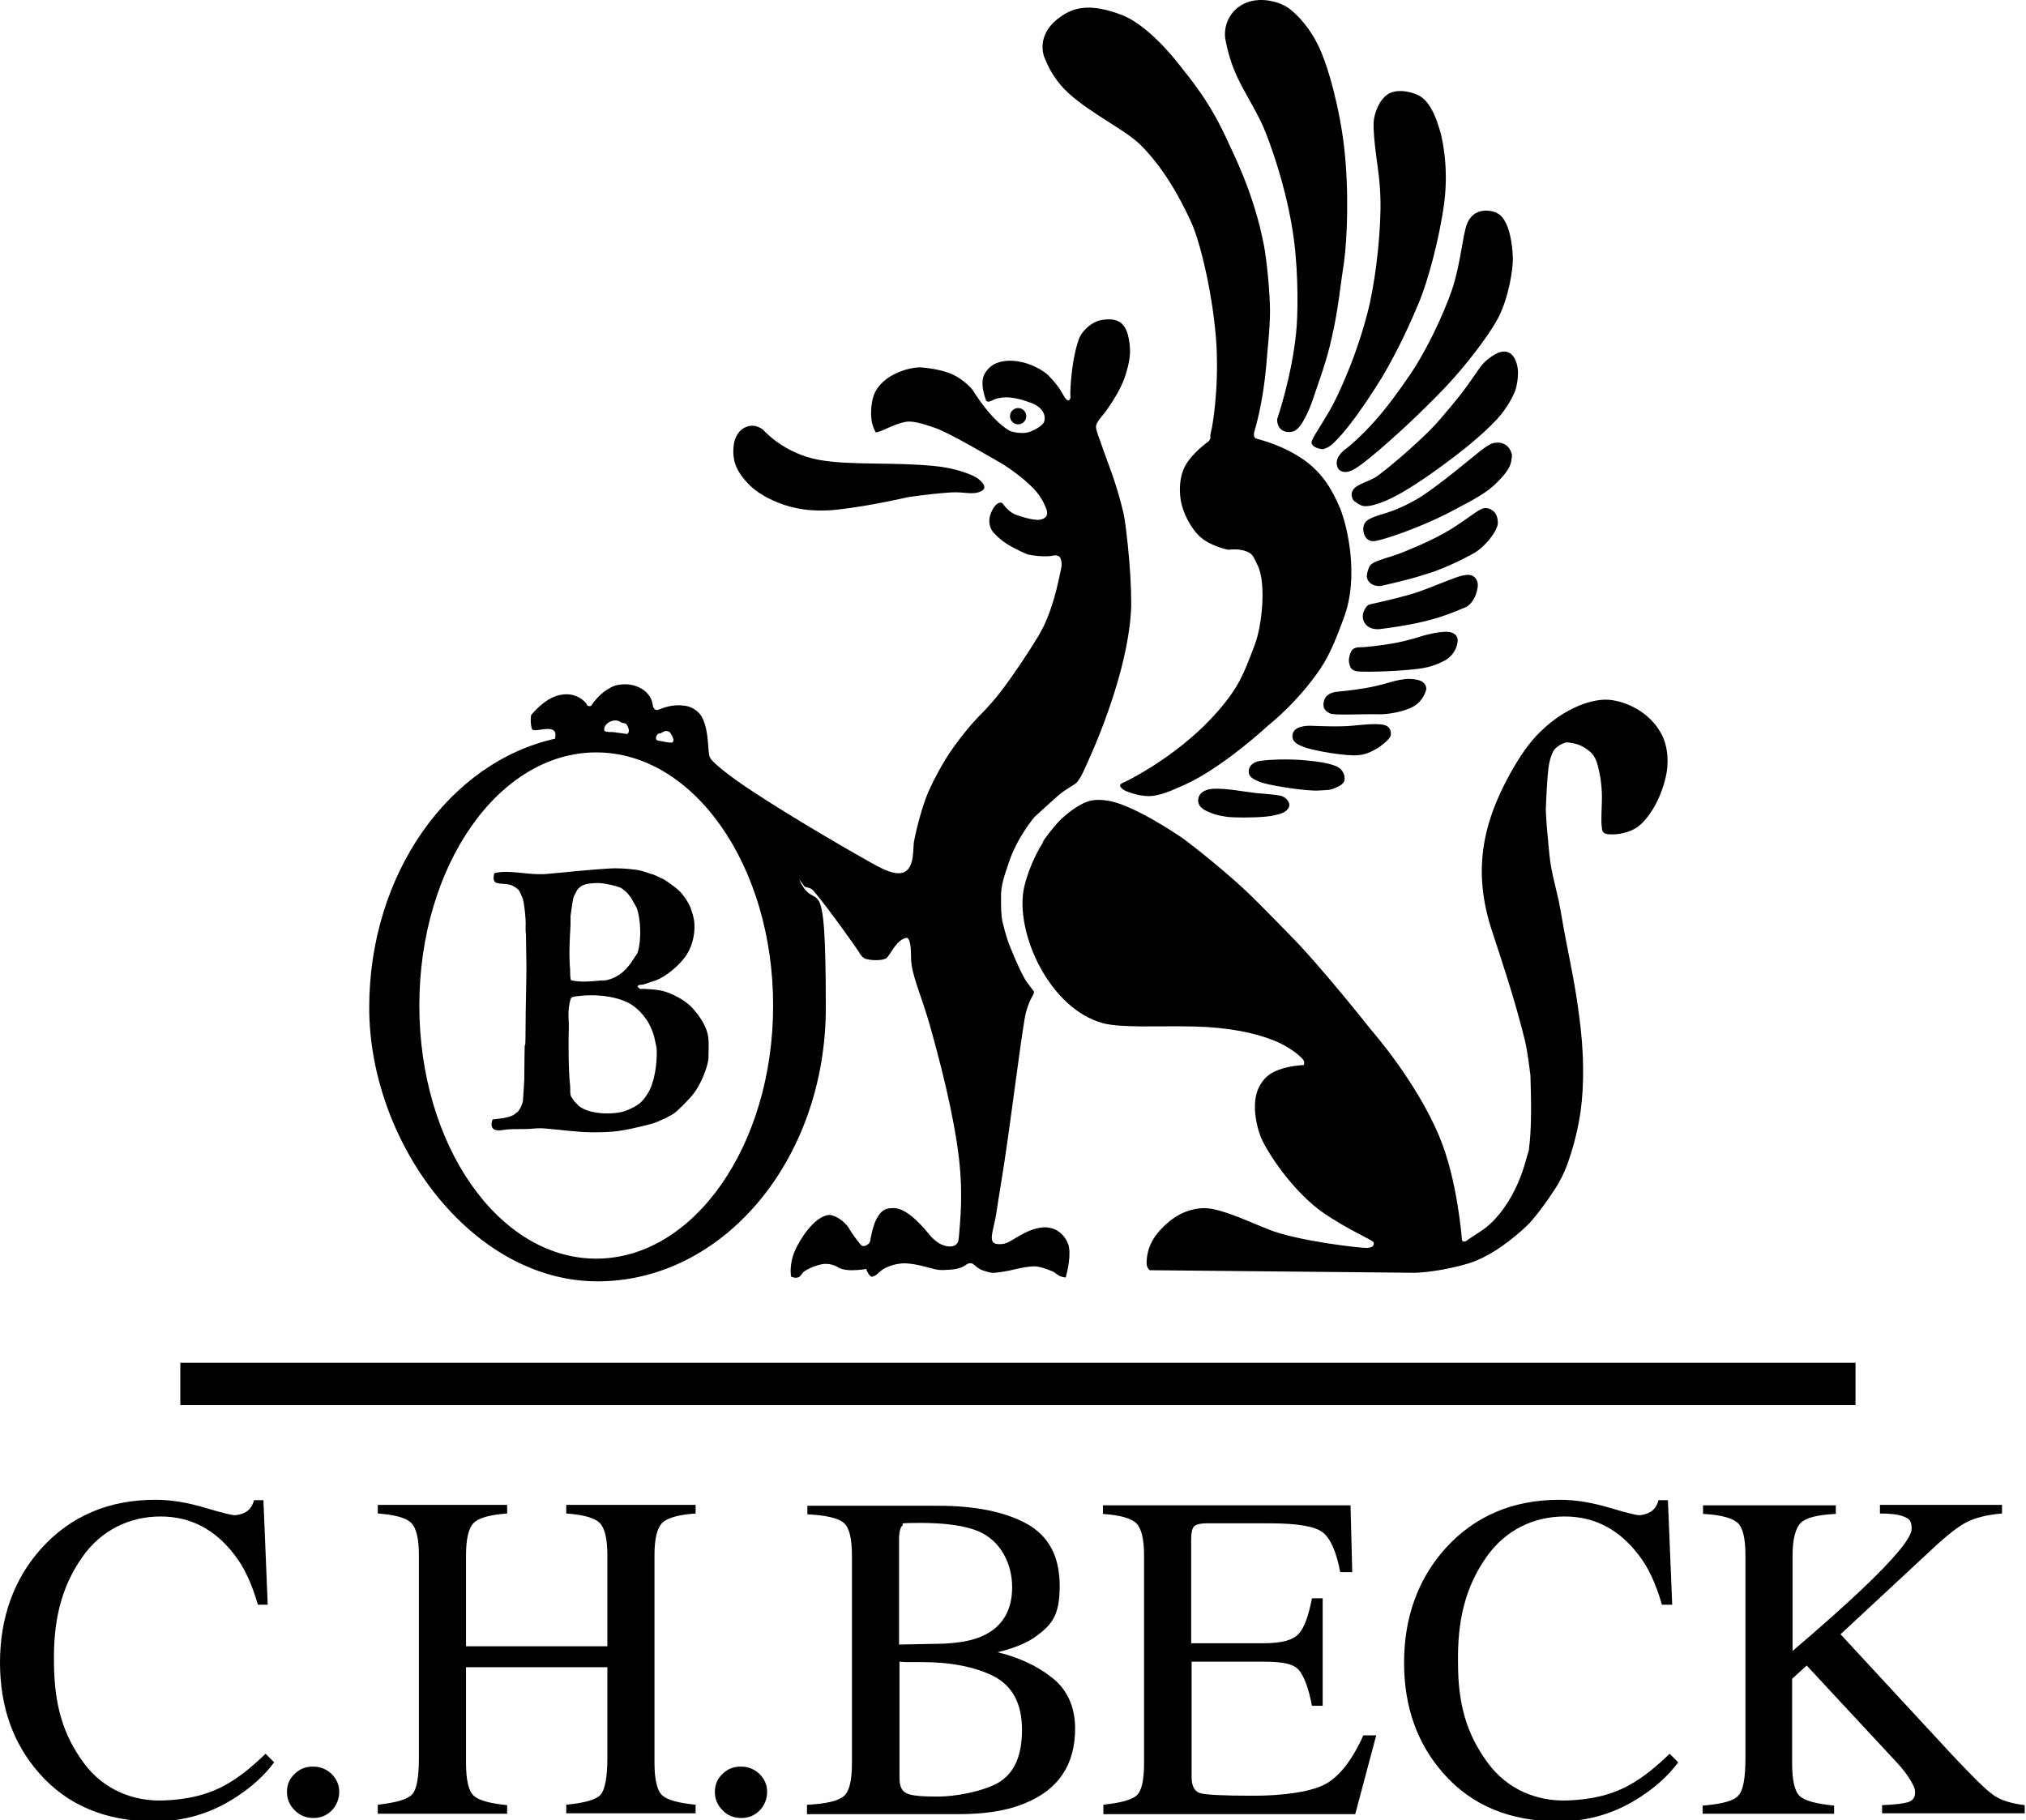 <svg width="473" height="425" xmlns="http://www.w3.org/2000/svg" version="1.1">
 <title>CHBECK_Wortbildmarke</title>
 <!-- Generator: Adobe Illustrator 29.3.0, SVG Export Plug-In . SVG Version: 2.1.0 Build 146)  -->

 <g>
  <title>Layer 1</title>
  <path id="svg_1" d="m243.4,196.875c-0.6,0.9 -3.1,5.1 -4.3,10.3c-1.2,5.3 0.5,12.7 3.7,18.6c3.4,6.3 8.5,11.4 14.6,13.1c4.4,1.2 13.4,0.6 21.6,0.8c7.8,0.2 14.1,1.5 18.5,3.3c3.2,1.3 5.7,3.2 6.7,4.4c0.5,0.6 0.2,1.3 0.2,1.3c0,0 -4,0.1 -7,1.6c-1.4,0.7 -2.3,1.6 -3.1,2.9c-2.8,4.4 -0.4,11.6 0.4,13.1c2.4,4.8 8,12.5 14.1,16.8c6.1,4.2 11.8,6.5 11.9,7c0.1,0.3 0,0.7 -0.2,0.9c-0.2,0.2 -0.6,0.3 -1.2,0.4c-1.3,0.1 -16.4,-1.6 -23.1,-4.3c-3.6,-1.4 -9,-4 -13.2,-4.8c-3,-0.6 -5.5,0.4 -6.3,0.7c-2.1,0.8 -4.2,2.4 -5.9,4.3c-3.2,3.5 -3.1,6.9 -3.1,7.8s0.7,1.5 0.7,1.5c0,0 60.4,0.6 61.8,0.6s6.7,-0.4 12.7,-2.2c5.4,-1.7 10.5,-5.9 13.5,-8.7c1.7,-1.6 4.6,-5.5 6.6,-8.6c1.5,-2.3 2.3,-4.3 2.3,-4.3c0,0 2.5,-5.6 3.7,-13.8c0.9,-6.3 0.8,-14.2 -0.3,-22.2c-0.8,-6.5 -2,-12.1 -3,-17.3c-0.7,-3.5 -1.2,-6.8 -1.8,-9.8c-0.6,-2.7 -1.3,-5.3 -1.7,-7.5c-0.5,-2.6 -0.6,-4.9 -0.8,-6.8c-0.5,-4.8 -0.5,-7.1 -0.5,-7.1c0,0 0.3,-8.5 0.8,-10.7c0.6,-2.7 1.2,-3.4 2.3,-4.1c0.4,-0.3 1,-0.5 1.5,-0.7c0.5,-0.1 0.9,0 1.3,0.1c1.8,0.2 3.5,1.1 4.8,2.4c1.3,1.4 1.5,3.3 1.8,4.5c0.5,2.2 0.6,4.7 0.6,5.8c0,2.4 -0.3,5.4 0,7.2c0,0.5 0.2,1.3 1.4,1.4c1.9,0.2 5,-0.2 7.2,-1.9c2,-1.6 4.6,-5.2 6,-10.3c1.4,-4.8 0.6,-9.1 -1,-11.7c-2.4,-4.1 -6.8,-6.7 -11.2,-7.4s-11.2,1.9 -16.7,7.3c-2.7,2.6 -4.8,5.7 -7.1,9.8c-6.9,12.4 -8.6,23.5 -4.3,36.7c2.2,6.7 5.4,16.2 7.7,25.6c0.7,3 1.1,6.7 1.3,8.2c0,1.4 0.5,10.8 -0.3,16.8c0,0.9 -0.3,1.4 -0.5,2.1c-2.4,9.6 -7.3,15.3 -10.8,17.5c-2.3,1.5 -3.3,2.2 -3.3,2.2c0,0 -0.3,0.3 -0.8,0.2c-0.3,-0.1 -0.3,-0.5 -0.3,-0.5c0,0 -1,-13.9 -5.3,-24.1c-5.4,-12.9 -15.8,-24.7 -15.8,-24.7c0,0 -12,-15.2 -19.1,-22.3c-4.7,-4.8 -8.9,-9.2 -13,-12.8c-6.6,-5.8 -11.9,-9.7 -11.9,-9.7c0,0 -8.3,-5.8 -14.8,-8.1c-4,-1.4 -6.5,-0.8 -6.9,-0.7c-3,0.8 -6,3.6 -6.9,4.4c-2.4,2.5 -4.2,5.5 -4.2,5.5z"/>
  <path id="svg_2" d="m254.6,187.075c-3,0.8 -6.1,3.7 -7,4.5c-2.6,2.5 -4.3,5.2 -4.3,5.2"/>
  <path id="svg_3" d="m279.8,186.275c-0.5,2.1 1.6,3 2.4,3.3c1.6,0.8 3.8,1.1 4.8,1.2c1.1,0.1 5.3,0.2 8.4,-0.1c1.2,-0.1 3,-0.4 4.1,-0.9s1.6,-1.3 1.5,-2c0,-0.2 -0.4,-1.6 -2.1,-2c-1.4,-0.3 -3.6,-0.4 -5.6,-0.6c-2.7,-0.3 -7.3,-1.2 -10.2,-1c-2.3,0.2 -3.1,1.3 -3.3,2.1z"/>
  <path id="svg_4" d="m291.6,179.575c-0.5,2 1.6,2.5 2.3,2.9c1.6,0.8 10.9,2.3 14,2.1c1.2,-0.1 2.7,0 3.8,-0.6c0.5,-0.2 2.1,-0.8 2.2,-1.9c0.1,-0.5 0,-2.1 -1.6,-3c-2.1,-1.1 -6.1,-1.4 -8.1,-1.6c-3.9,-0.3 -7.8,-0.1 -9.3,0.1c-2.1,0.1 -3.1,1.1 -3.3,2z"/>
  <path id="svg_5" d="m301.8,171.375c-0.5,2 1.8,2.7 2.5,3c1,0.5 7.4,1.9 11.9,2c2.8,0 4.4,-1.2 4.9,-1.4s3.4,-2.2 3.6,-3.3c0,-0.2 0.3,-1.9 -1.5,-2.4c-2.4,-0.6 -7.3,0.3 -9.7,0.3c-4.3,0.1 -7.7,-0.2 -8.4,-0.1c-2.3,0.2 -3.1,1 -3.3,1.9z"/>
  <path id="svg_6" d="m309.1,163.675c-0.5,2 0.7,2.5 1.4,2.9c1,0.5 7.3,0.1 11.8,0.2c1.5,0 5.5,-0.5 7.8,-1.9c2.2,-1.3 2.8,-3.5 2.9,-4c0,-0.2 0,-1.6 -1.9,-2.1c-0.4,-0.1 -1.8,-0.4 -3.2,-0.2c-1.7,0.2 -3.3,0.7 -3.3,0.7c0,0 -2.9,0.9 -5.9,1.4s-6,0.8 -6.2,0.8c-2.6,0.2 -3.2,1.4 -3.4,2.2z"/>
  <path id="svg_7" d="m316.5,156.675c0.6,0.3 8.7,0.2 14.5,-0.5c3.4,-0.4 5.2,-1.4 6.4,-2c1.2,-0.7 2.6,-2.1 2.9,-4.3c0.2,-1.6 -1,-2.1 -1.8,-2.3c-2.7,-0.4 -7.7,1.3 -7.7,1.3c0,0 -2.9,0.9 -5.9,1.4s-6,0.8 -6.2,0.8c-0.7,0.1 -1.9,-0.1 -2.7,0.4c-0.6,0.4 -0.9,1.4 -1,2c-0.2,0.7 0,1.9 0.4,2.5c0.3,0.5 0.9,0.6 1.1,0.7z"/>
  <path id="svg_8" d="m344.4,128.975c1.9,-1.1 5.1,-4.6 5.3,-6.8c0,-0.9 -0.2,-2.1 -1,-2.8c-0.3,-0.2 -1.4,-1.2 -2.9,-0.5c-1.4,0.6 -4.5,3.3 -8.8,5.7c-4,2.2 -9,4.2 -10.6,4.8c-1.3,0.5 -4.1,1.2 -5.7,2c-0.9,0.5 -1.1,1.1 -1.1,1.2c-0.4,0.8 -0.5,1.8 -0.5,2c0.1,1.5 1.7,2.5 3.4,2.2c0.4,-0.1 6.8,-1.4 12.5,-3.4c4.9,-1.8 9.3,-4.3 9.4,-4.4z"/>
  <path id="svg_9" d="m342.4,141.675c1.2,-0.7 2.3,-2.4 2.6,-4.7c0.2,-1.6 -0.9,-2.6 -1.7,-2.7c-0.4,-0.1 -1.3,-0.1 -2.6,0.3c-2.8,0.9 -7.3,2.9 -10.4,3.9c-6.4,1.9 -10.4,2.5 -10.9,2.8c-0.3,0.2 -1,1.1 -1.2,2.1c-0.3,2.1 1.3,3.8 4,3.5c1.6,-0.2 7.3,-0.9 12.3,-2.3c3.9,-1.1 7.4,-2.7 7.9,-2.9z"/>
  <path id="svg_10" d="m353,106.375c0,-0.7 -1,-3.7 -4.4,-2.9c-1.5,0.3 -4.6,3.2 -8.4,6.2c-3.5,2.8 -7.3,5.7 -9.8,7.1c-1.6,0.9 -3.6,1.9 -5.6,2.6c-2,0.7 -4.2,1.2 -5.4,2c-1.5,1 -1.1,2.6 -1,3.1c0.1,0.4 0.7,2.3 2.9,1.8c4.6,-1 13.1,-4.5 17.4,-6.8c2.3,-1.3 7.1,-3.5 9.8,-5.9c0.9,-0.8 2.9,-2.7 3.8,-4.4c0.7,-1.3 0.6,-2.5 0.7,-2.8z"/>
  <path id="svg_11" d="m354.4,86.875c0,-1.1 -0.6,-5.8 -4.4,-4.6c-0.3,0.1 -2.3,1 -3.9,2.8c-0.9,1 -3.4,5.1 -6.6,8.9c-1.7,2 -3.5,4.3 -5.4,6.2c-0.7,0.8 -7.1,6.9 -12.3,10.8c-1.3,1 -3.3,1.6 -4.4,2.2c-0.6,0.3 -1.6,0.9 -1.8,1.9c-0.2,1 0.4,1.9 0.7,2c0.1,0.1 1.2,1 2.2,1.1c1.3,0.1 2.9,-0.5 3,-0.5c5.2,-1.6 12.5,-6.9 17.3,-10.5c1.6,-1.2 7,-5.3 10.7,-9.3c2.4,-2.6 3.8,-5.5 4.2,-6.5c0.7,-2 0.7,-4.1 0.7,-4.5z"/>
  <path id="svg_12" d="m346.8,49.175c-0.9,0 -3.2,0.3 -4.3,3.1c-1,2.5 -1.4,8.5 -3.2,14.4c-0.8,2.8 -4.7,12.7 -9.9,20.5c-2.9,4.3 -5.8,8.2 -8.5,11.2c-3.2,3.6 -6,5.9 -6.4,6.2s-2.7,1.8 -2.4,3.9c0.1,0.9 0.7,1.9 2.4,1.7c1.6,-0.2 3.9,-2.2 5.2,-3.2c5.7,-4.6 14.7,-13.1 19.7,-18.7c5.1,-5.8 8.9,-11.2 10.4,-14.1c2.6,-5.1 3.4,-11.6 3.4,-13.5c0,-2.1 -0.4,-6.5 -1.8,-8.9c-1.1,-2.3 -3.2,-2.6 -4.6,-2.6z"/>
  <path id="svg_13" d="m320.7,28.475c-0.1,1.9 0.2,5.1 0.7,8.7c0.1,1 1,5.9 0.9,11.6c-0.1,7.8 -1.4,18.2 -3.1,24.5c-0.7,2.8 -2.5,8.8 -4.8,14.2c-1.2,2.9 -2.7,6.3 -4.4,9.1c-1.9,3.3 -3.8,5.9 -3.8,6.7c0,1.2 2.1,1.6 2.6,1.6c1.1,-0.2 2.2,-1 2.9,-1.8c4.3,-4.2 10,-13.4 11.2,-15.4c3.4,-5.8 6.4,-12.2 8.6,-17.6c1.7,-4.2 4.5,-13.8 5.7,-22.9c1.1,-8.8 -0.7,-15.6 -1,-16.6c-0.2,-0.5 -1.4,-5.7 -4.2,-7.8c-1.4,-1.1 -5.2,-2.2 -7.6,-1c-2.5,1.3 -3.6,5 -3.7,6.7z"/>
  <path id="svg_14" d="m286.1,9.275c0.2,0.9 0.8,4.5 2.7,8.6c1.9,4.1 5,8.7 6.7,13.1c2.3,5.9 5.3,15.2 6.6,25.1c1.1,8.5 0.9,18 0.5,21.6c-1,10.1 -4.3,19.8 -4.4,20.1s0,1.7 0.8,2.4c0.8,0.8 2.3,0.9 3.3,0.4c1.7,-0.9 3.4,-5 4.1,-7c1.4,-4.2 3.4,-9.4 4.6,-15.1c1.4,-6 2,-12.4 2.8,-17.4c0.7,-5.3 1.2,-16.3 0,-26.8c-1.1,-9.4 -3.7,-18.3 -5.3,-22c-2.6,-6.4 -6.8,-9.8 -7.7,-10.4c-2.1,-1.5 -6.7,-2.8 -10.4,-1c-3.8,1.9 -4.8,5.8 -4.3,8.4z"/>
  <path id="svg_15" d="m244,13.775c0.2,0.4 1.5,4.4 5.6,8.1c5.2,4.7 13,8.4 16.5,11.8c6.6,6.4 10.8,15.6 12,18.2c2.1,4.5 5.2,17.3 5.9,28.7c0.6,11 -1.1,19.5 -1.1,19.5c0,0 -0.2,0.7 -0.3,1.3c-0.1,0.3 0,0.6 0,0.8c-0.1,0.7 -0.6,1 -0.6,1c0,0 -3.6,2.5 -5.3,5.6c-1.5,2.8 -1.3,6.1 -1.1,7.6c0.5,3.6 2.6,7 4.2,8.6c2.6,2.6 7,3.4 7,3.4c0,0 2.8,-0.5 4.9,0.7c0.9,0.5 1.3,1.7 1.9,2.9c2.1,4.2 1,14.2 -0.6,18.4c-1.3,3.5 -2.6,7 -4.4,10c-2.6,4.2 -5.9,7.5 -7.7,9.3c-8.7,8.4 -18.3,12.9 -18.3,12.9c0,0 -1,0.3 -1.1,0.8c-0.1,0.4 0.8,1 0.9,1.1c0,0 2.9,1.5 6.2,1.4c3,-0.2 6.4,-2 8.1,-2.7c9,-4.1 19.5,-13.9 19.5,-13.9c0,0 6.7,-5.2 12.1,-13.2c2.3,-3.4 3.9,-7.7 5.4,-11.7c3.7,-9.8 0.8,-21.6 -0.8,-25.6c-1.8,-4.3 -4,-8.1 -8.2,-11.2c-5.3,-3.8 -11,-5 -11.5,-5.2c-0.8,-0.4 -0.3,-1.8 -0.3,-1.8c0,0 1.9,-6 2.7,-15c0.3,-4.1 0.9,-8.6 0.9,-13s-0.8,-12 -1.4,-15.2c-2.3,-12.2 -7.4,-22 -8.2,-23.8c-4.3,-9.7 -8.8,-14.9 -11.7,-18.6c-2.4,-3.1 -7.9,-9.3 -13.1,-11.4c-7.9,-3.1 -11.7,-1.6 -14.3,0.2c-5.7,3.8 -4.5,8.7 -3.8,10z"/>
  <path id="svg_16" d="m178.2,100.375s4.7,5.5 13,7c7.1,1.3 17.2,0.5 26.6,1.4c5.7,0.5 9.3,2.2 10.1,2.7c0.4,0.2 3.2,2.2 1.2,3.2s-3.9,0.1 -7.1,0.3c-4.7,0.3 -10,1.1 -10,1.1c0,0 -9,2.1 -16.4,2.9c-1.5,0.2 -5.8,0.5 -9.5,-0.3c-4.2,-0.8 -7.9,-2.8 -9.7,-4.2c-1.5,-1.1 -3.8,-3.5 -4.7,-6c-0.9,-2.5 -0.3,-5.1 -0.3,-5.1c0,0 0.4,-2.5 2.4,-3.5c2.4,-1.3 4.4,0.5 4.4,0.5z"/>
  <circle id="svg_17" r="1.9" cy="97.175" cx="237.7"/>
  <path id="svg_18" d="m263.3,127.275c-0.3,-2.5 -0.5,-5.1 -1,-7.4c-1.5,-6.8 -4.1,-12.9 -5.3,-16.5c-0.4,-1.1 -0.9,-2.4 -1.1,-3.4c-0.1,-0.7 0.2,-1.2 0.4,-1.5c0.5,-0.9 1.5,-1.8 2.4,-3.2c1.4,-2 2.9,-4.5 3.8,-6.9c0.6,-1.7 1.2,-3.9 1.3,-5.7c0.1,-1.8 -0.2,-3.2 -0.3,-3.7c-0.4,-2.4 -1.5,-3.5 -2.3,-3.9c-1.6,-0.9 -4.2,-0.4 -5,-0.1c-1.9,0.7 -3.6,2.5 -4.2,3.9c-1.9,4.9 -2.2,12.8 -2.1,13.5c0.1,0.5 -0.1,1.2 -0.6,1.1c-0.1,0 -0.5,-0.3 -0.8,-0.8c-0.2,-0.3 -0.7,-1.3 -1.4,-2.3c-0.9,-1.2 -2,-2.4 -2.5,-2.9c-2.4,-2 -5.2,-2.7 -5.5,-2.8c-1.3,-0.3 -3.8,-0.9 -6.4,0.1c-1.9,0.7 -3,2.5 -3.2,3.5c-0.5,2.1 0.6,4.9 0.7,5.2s0.5,0.3 0.7,0.3c0.4,-0.1 0.8,-0.3 0.8,-0.3c0,0 1.1,-0.7 3.3,-0.7s5,1 6,1.4c3.2,1.3 3.2,3.8 2.6,4.6c-0.6,0.9 -2.5,1.9 -3.7,2.2c-1.3,0.3 -3.3,0 -4.2,-0.4c-4.5,-2.6 -8.6,-9.5 -8.6,-9.5c0,0 -1.7,-2.2 -4.6,-3.6c-2.8,-1.3 -6.9,-1.7 -7.9,-1.7c-2.9,0.1 -8.3,1.8 -10.3,5.8c-0.9,1.8 -1.1,4.7 -0.8,6.7c0.3,1.7 1,2.7 1,2.7c0,0 0.9,-0.2 1.8,-0.6c1.5,-0.7 3.5,-1.6 5.3,-1.9c2,-0.3 5.3,1 6.6,1.4c3.1,1 11.9,6.2 15.4,8.2c1.9,1.1 5.4,3.6 7.7,6c2,2.1 2.7,4.1 2.7,4.1c0,0 0.8,1.4 0.3,2.3c-0.2,0.4 -0.9,0.9 -2,0.9c-1.6,0 -4,-0.8 -4.9,-1.1c-1.9,-0.6 -3.3,-2.7 -3.3,-2.7c0,0 -0.2,-0.3 -0.6,-0.2c-0.4,0 -0.9,0.3 -1.4,1c-0.4,0.6 -2,3 -0.5,5.5c0.3,0.5 1.8,2.1 3.6,3.2c2.2,1.4 4.8,2.4 4.8,2.4c3.5,0.7 5.6,0.3 5.6,0.3c0,0 1.4,-0.4 1.9,0.4c0.1,0.2 0.5,1 0.3,2.3c-0.8,3.8 -2.1,10.5 -5.3,15.9c-2.4,4 -6,9.4 -9,13.3c-2.5,3.2 -4.7,5.3 -4.7,5.3c0,0 -2.7,2.7 -5.6,6.7c-2.2,2.9 -4.3,6.6 -6,10.2c-1.4,2.8 -3,8.4 -3.8,12.5c-0.3,1.4 0.2,6 -2.2,7.2c-0.9,0.4 -2.3,0.8 -6.3,-1.3c-5.3,-2.9 -19.5,-11.1 -29.2,-17.5c-5.2,-3.4 -9.2,-6.6 -9.9,-7.8c-0.7,-1.1 -0.1,-6.1 -1.9,-9.5c-1.2,-2.2 -3.6,-2.7 -4.1,-2.7c-1.3,-0.2 -2.7,-0.1 -3.9,0.2c-1.2,0.3 -2.4,0.9 -2.7,0.8c-0.7,-0.2 -0.8,-1.1 -0.8,-1.1c0,0 -0.1,-1.5 -1.2,-2.7c-1,-1.2 -3,-2.2 -5.1,-2.2s-3,0.4 -4.3,1.2c-2.1,1.3 -3.5,3.4 -3.5,3.4c0,0 -0.1,0.5 -0.7,0.5s-0.7,-0.6 -0.7,-0.6c0,0 -2.1,-2.9 -6.2,-2c-3.6,0.7 -6.7,4.7 -6.7,4.7c0,0 -0.3,1.6 0.2,3.3c0.2,0.4 2,0.1 2,0.1c0,0 1.5,-0.3 2.4,-0.1c1.5,0.3 1,1.6 1,2.2c-24.7,5.5 -43.4,31.5 -43.4,62.8s23.8,63.9 53.3,63.9s53.3,-28.6 53.3,-63.9s-2.2,-21 -6.2,-29.9c0.5,0.6 0.9,1.1 1.2,1.6c0.3,0.3 1.4,0.1 2.2,1.1c3.4,4 9.9,13.2 10.6,14.3c0.1,0.2 0.6,1.2 1.5,1.5c1.7,0.5 4.4,0.4 5,-0.3c1,-1.1 2.3,-4.2 4.5,-4.6c0.5,-0.1 1.1,0.7 1.1,4.6s2.3,8.5 4.3,15.5c2.4,8.5 5.7,21.1 6.9,31.5c1,8.8 0.2,15 0,17.9c-0.1,0.8 -0.1,1.5 -0.5,1.9c-0.7,0.9 -2.2,0.8 -3.6,0.2c-0.3,-0.1 -1.7,-0.9 -2.9,-2.4c-2.5,-3.1 -5.8,-6.3 -8.5,-6.1c-1,0 -1.8,0.2 -2.5,0.8c-2.2,2 -2.6,6.6 -2.8,7.1c-0.2,0.5 -1.5,1.5 -2.2,0.6s-1.7,-2.1 -2.7,-3.8c-1.1,-1.8 -3.5,-3.2 -4.7,-3.1c-3.6,0.4 -6.9,6.1 -7.8,8.1c-1.6,3.5 -1,6.3 -1,6.3c0,0 1,0.5 1.8,0.1c0.6,-0.3 0.7,-1 1.4,-1.4c1.3,-0.9 3.3,-1.5 4,-1.6c2.2,-0.4 3.9,0.8 3.9,0.8c0,0 0.9,0.6 3,0.6s3.4,-0.3 3.4,-0.3c0,0 0.5,1.4 1.2,1.8c0.1,0.1 0.4,0 0.5,-0.1c0.9,-0.2 1.2,-1 2.4,-1.7c1.4,-0.8 3,-1.2 4.4,-1.3c3,-0.1 6.6,1.2 7.7,1.4c1.5,0.3 2.5,0.1 2.9,0.1s2,-0.1 3,-0.5c1.2,-0.4 1.5,-1.2 2.5,-1c0.6,0.1 1,0.8 1.9,1.3s2.3,0.8 2.8,0.9c1.1,0.1 4.1,-0.5 4.1,-0.5c0,0 4.3,-1.1 6.1,-1c1.7,0.1 4.3,1.3 4.3,1.3c0,0 0.6,0.5 1.5,1c0.5,0.2 1.3,0.3 1.3,0.3c0,0 1.2,-4 0.8,-6.9c-0.3,-2 -1.8,-3.4 -2.4,-3.8c-0.9,-0.7 -2.5,-1.1 -3.6,-1c-3.1,0.2 -5.6,2 -7.7,3.2c-1.1,0.6 -1.4,0.6 -2.1,0.7c-3.8,0.3 -1.8,-2.7 -1.1,-7.8c0.2,-1.7 1.4,-8.3 2.5,-16.2c1.4,-9.8 2.9,-21.8 4,-28.5c0.3,-2 1.1,-4.2 1.9,-5.5c0.3,-0.5 0.3,-0.8 0.3,-0.9c0,-0.2 -1.7,-2.1 -2.3,-3.3c-1.5,-2.7 -2.7,-5.9 -3.4,-7.5c-0.2,-0.5 -0.8,-2.1 -1.6,-5.3c-0.4,-1.7 -0.4,-3.8 -0.4,-5.7c-0.1,-3.1 0.9,-5.6 1.8,-8.3c1.9,-5.9 6,-10.7 6,-10.7c0,0 2.8,-2.6 5.4,-4.9c1.9,-1.7 3.9,-2.5 4.6,-3.3c1.2,-1.5 2,-3.8 2.6,-5c3.5,-7.7 9.7,-23.7 10,-36.3c0,-4.5 -0.3,-9.3 -0.8,-14zm-109.7,44.1c0.2,-0.2 0.4,0 0.9,-0.3c1.1,-0.8 1.9,-0.2 2.1,0.2s1.1,1.7 0.3,2.1c-0.3,0.1 -2,-0.2 -2.9,-0.4c-0.2,0 -0.8,-0.1 -0.8,-0.4c-0.2,-0.4 0.2,-1.1 0.4,-1.2zm-12,-2.3c0.9,-0.9 2.5,-1.2 3.4,-0.4c0.3,0.2 1.1,0.1 1.3,0.5c0.2,0.3 1,1.7 0.1,2.2c0,0 -1.5,-0.2 -2.9,-0.4c-0.6,-0.1 -1.2,0 -1.6,-0.1c-0.3,0 -0.6,-0.1 -0.6,-0.1c-0.4,-0.2 -0.3,-1.1 0.3,-1.7zm-2.4,124.8c-22.8,0 -41.3,-26.5 -41.3,-59.1s18.5,-59.1 41.3,-59.1s41.3,26.5 41.3,59.1s-18.5,59.1 -41.3,59.1z"/>
  <path id="svg_19" d="m165.2,241.375c-0.4,-1.9 -2,-4.3 -3.1,-5.5c-0.2,-0.3 -1.2,-1.3 -1.5,-1.5c-1.5,-1.3 -4.6,-2.9 -6.9,-3.2c-1.2,-0.2 -2.4,-0.2 -3.5,-0.3c-0.3,0 -0.6,0.1 -0.8,0c-0.2,-0.1 -0.4,-0.4 -0.6,-0.5c0.1,0 0.2,-0.3 0.2,-0.3c0.3,-0.2 0.7,-0.1 1.2,-0.2c0.9,-0.3 2,-0.7 3,-1c2.3,-0.9 5,-3.2 6.4,-5c0.2,-0.2 0.8,-1 0.9,-1.3c1.1,-1.7 2,-5 1.5,-7.9c-0.1,-0.8 -0.8,-2.7 -0.8,-2.8c-0.2,-0.6 -1.2,-2.2 -1.4,-2.4s-0.4,-0.6 -0.6,-0.8c-0.8,-1.1 -3.9,-3.2 -4.3,-3.4c-0.1,-0.1 -0.5,-0.2 -0.5,-0.2c-0.3,-0.2 -2,-1 -2.3,-1c-1,-0.3 -2.5,-0.9 -3.7,-1c-1.9,-0.3 -4.7,-0.4 -6,-0.3c-5.3,0.3 -10.2,0.9 -15,1.3c-4.2,0.3 -8.5,-1.1 -12,-0.2c-0.2,0.9 -0.4,2 0.6,2.3c1.2,0.3 2.6,0.1 3.6,0.6c0.3,0.1 1.4,0.8 1.6,1.2c0.2,0.3 0.7,1.5 0.8,1.7c0.4,1.3 0.6,3.5 0.7,5c0.1,1.2 -0.1,2.5 0.1,3.5l0,0.5s0.1,7 0.1,6.9c0,4.4 -0.2,9.7 -0.2,14.8s-0.2,3.5 -0.2,3.6c0,0 -0.1,5.5 -0.1,8c0,0 -0.2,3.9 -0.3,5c0,0.2 -0.3,1.1 -0.4,1.3c-0.1,0.4 -0.8,1.3 -0.8,1.3c-0.5,0.3 -0.8,0.7 -1.3,0.9c-1.3,0.6 -3,0.7 -4.6,0.9c-0.4,1.1 -0.4,2.3 0.9,2.5c0.9,0.2 2.1,-0.2 2.9,-0.2c1.6,-0.1 3.6,0 5,-0.1c0.9,-0.1 2.3,-0.2 3.4,-0.1c3.7,0.3 7.6,0.9 11.3,0.9s5.5,-0.2 7.1,-0.5c1.3,-0.2 6.8,-1.4 8,-2s1.4,-0.6 1.8,-0.8c0.1,-0.1 1.6,-0.8 2.2,-1.3c0.3,-0.2 3,-2.7 4.3,-4.4c1.8,-2.3 3.2,-6 3.5,-8.1c0,-2.2 0.2,-4.2 -0.2,-5.9zm-32,-27.5c0.1,-0.7 0.5,-3.7 0.7,-4.4c0.1,-0.3 0.4,-0.8 0.5,-1c0,-0.1 0.3,-0.5 0.3,-0.6c1,-1.4 2.3,-1.6 4.5,-1.7c1.9,-0.1 5.5,0.9 5.9,1.2c0.1,0.1 1.1,0.8 1.4,1.2c0.2,0.2 0.7,0.9 0.8,1c0.3,0.5 1.2,2.1 1.3,2.3c1,2.5 1.2,7.6 0.3,10.4c-0.1,0.5 -0.7,1.1 -0.9,1.5c-1.5,2.4 -3.3,4.4 -6.5,5.1c-0.6,0.1 -1,0 -1.7,0.1c-1.9,0.2 -4.3,0.4 -6.5,-0.1c-0.2,-0.7 -0.2,-1.6 -0.2,-2.5c-0.3,-3.5 -0.1,-7 0.1,-10.4c0,-0.8 0,-1.5 0,-2.1zm18.1,41.3c-0.1,0.2 -0.9,1.4 -1.3,1.8c-0.9,1.1 -3,2.1 -4.6,2.6c-3.4,0.8 -8,0.4 -10.2,-1.3c-0.2,-0.1 -0.6,-0.7 -0.7,-0.7c-0.3,-0.2 -1.1,-1.4 -1.2,-1.6c-0.3,-0.8 -0.1,-1.7 -0.2,-2.5c-0.4,-3.8 -0.4,-9.5 -0.3,-14c0,-1.6 -0.2,-2.4 0,-4.2c0,-0.2 0.3,-1.8 0.5,-2.2c0.3,-0.5 2,-0.5 2.7,-0.6c4.6,-0.4 9,0.5 11.6,2.2c0.3,0.2 3.1,2.1 4.5,5.6c0.2,0.4 0.7,1.9 0.7,2.1c0.1,0.6 0.4,1.7 0.5,2.4c0.2,3.7 -0.6,8.2 -2,10.4z"/>
  <path id="svg_20" d="m88.2,421.375c4.3,-0.5 6.9,-1.2 8,-2.4c1.1,-1.1 1.6,-4 1.6,-8.7l0,-47.1c0,-3.9 -0.6,-6.4 -1.8,-7.6c-1.2,-1.2 -3.8,-1.9 -7.8,-2.2l0,-2l30.2,0l0,2c-4,0.3 -6.6,1 -7.8,2.2c-1.2,1.2 -1.8,3.7 -1.8,7.6l0,21.2l33,0l0,-21.2c0,-3.9 -0.6,-6.4 -1.8,-7.6c-1.2,-1.2 -3.8,-1.9 -7.8,-2.2l0,-2l30.2,0l0,2c-4,0.3 -6.6,1 -7.8,2.2c-1.2,1.2 -1.8,3.7 -1.8,7.6l0,48.4c0,3.9 0.6,6.5 1.8,7.6c1.2,1.1 3.8,1.8 7.8,2.2l0,2l-30.2,0l0,-2c4.3,-0.4 7,-1.2 8,-2.3c1,-1.1 1.6,-4 1.6,-8.7l0,-21.1l-33,0l0,22.4c0,3.9 0.6,6.5 1.8,7.6c1.2,1.1 3.8,1.8 7.8,2.2l0,2l-30.2,0l0,-2.1z"/>
  <path id="svg_21" d="m229.4,381.975c4.6,-2.1 6.9,-5.9 6.9,-11.4s-2.7,-10.9 -8,-13.1c-2.9,-1.2 -7.4,-1.9 -13.4,-1.9s-3.7,0.2 -4.2,0.6s-0.8,1.5 -0.8,3.2l0,24.6l10.4,-0.2c3.7,-0.2 6.7,-0.7 9.1,-1.8zm-40.9,39.4c4.4,-0.2 7.2,-0.9 8.5,-2s1.9,-3.7 1.9,-7.7l0,-48.4c0,-4 -0.6,-6.6 -1.9,-7.7s-4.1,-1.8 -8.5,-2l0,-2l30.5,0c8.7,0 15.6,1.4 20.7,4.2c5.1,2.8 7.7,7.6 7.7,14.5s-1.8,9 -5.4,11.7c-2,1.5 -5,2.8 -9.1,3.8c5,1.2 9.3,3.2 12.8,6s5.3,6.8 5.3,11.8c0,8.5 -3.9,14.3 -11.8,17.5c-4.1,1.7 -9.2,2.5 -15.3,2.5l-35.5,0l0,-2.2l0,0l0.1,0zm44.5,-5.1c3.8,-2.2 5.6,-6.3 5.6,-12.4s-2.2,-10.2 -6.6,-12.5c-4.4,-2.2 -10,-3.3 -16.8,-3.3l-3.2,0c-0.4,0 -1.1,0 -2,-0.1l0,27.1c0,1.9 0.5,3.1 1.6,3.6c1.1,0.6 3.5,0.8 7.4,0.8s10.2,-1.1 14,-3.2z"/>
  <path id="svg_22" d="m257.5,421.375c4,-0.4 6.6,-1.1 7.8,-2.1c1.2,-1 1.8,-3.5 1.8,-7.6l0,-48.4c0,-3.9 -0.6,-6.4 -1.8,-7.6c-1.2,-1.2 -3.8,-1.9 -7.8,-2.2l0,-2l57.8,0l0.4,15.6l-2.8,0c-0.9,-4.8 -2.3,-7.9 -4.1,-9.3c-1.8,-1.4 -5.9,-2.1 -12.3,-2.1l-14.8,0c-1.6,0 -2.6,0.3 -3,0.8s-0.6,1.5 -0.6,2.9l0,24.3l16.8,0c4.6,0 7,-0.8 8.3,-2.2c1.3,-1.4 2.3,-4.2 3.1,-8.3l2.5,0l0,25.1l-2.5,0c-0.8,-4.2 -1.9,-7 -3.1,-8.4c-1.3,-1.4 -3.7,-1.9 -8.3,-1.9l-16.7,0l0,26.9c0,2.2 0.7,3.4 2,3.8c1.4,0.4 5.5,0.6 12.3,0.6s12.8,-0.8 16.3,-2.4s6.7,-5.5 9.5,-11.7l3,0l-4.9,18.4l-58.8,0l0,-2.2l-0.1,0z"/>
  <path id="svg_23" d="m397.7,421.575c4.4,-0.4 7.2,-1.1 8.2,-2.4c1.1,-1.2 1.6,-4.1 1.6,-8.8l0,-47.2c0,-3.9 -0.6,-6.5 -1.8,-7.6s-3.9,-1.9 -8.1,-2.1l0,-2l31,0l0,2c-4.3,0.2 -7,0.9 -8.2,2.1s-1.9,3.8 -1.9,7.6l0,22.3c6.7,-5.7 12.2,-10.6 16.4,-14.6c7.6,-7.2 11.4,-11.9 11.4,-13.9s-0.6,-2.4 -1.9,-2.9c-1.3,-0.5 -3.1,-0.7 -5.5,-0.7l0,-2l28.5,0l0,2c-3.5,0.3 -6.2,1 -8.2,2s-4.8,3.2 -8.3,6.5l-21.2,19.7l25.9,28c4.7,5 7.9,8.2 9.6,9.4c1.7,1.3 4.2,2.1 7.5,2.5l0,1.9l-33.3,0l0,-1.9c3,-0.1 5.1,-0.4 6.1,-0.7c1.1,-0.4 1.6,-1.1 1.6,-2.2s-0.3,-1.5 -1,-2.8c-0.7,-1.2 -1.8,-2.7 -3.3,-4.3l-21,-22.6l-3.4,3.1l0,19.7c0,4.1 0.6,6.6 1.8,7.7s3.9,1.8 8,2.2l0,1.9l-30.7,0l0,-1.9l0.2,0z"/>
  <rect id="svg_24" height="9.9" width="391.1" y="318.175" x="42.1"/>
  <path id="svg_25" d="m168.7,422.675c-1.2,-1.2 -1.8,-2.6 -1.8,-4.3s0.6,-3.1 1.8,-4.2c1.2,-1.2 2.6,-1.7 4.3,-1.7s3.1,0.6 4.3,1.7c1.2,1.2 1.8,2.6 1.8,4.2s-0.6,3.1 -1.7,4.3c-1.2,1.2 -2.6,1.8 -4.3,1.8c-1.8,0 -3.3,-0.6 -4.4,-1.8z"/>
  <path id="svg_26" d="m68.8,422.675c-1.2,-1.2 -1.8,-2.6 -1.8,-4.3s0.6,-3.1 1.8,-4.2c1.2,-1.2 2.6,-1.7 4.3,-1.7s3.1,0.6 4.3,1.7c1.2,1.2 1.8,2.6 1.8,4.2s-0.6,3.1 -1.7,4.3c-1.2,1.2 -2.6,1.8 -4.3,1.8c-1.8,0 -3.2,-0.6 -4.4,-1.8z"/>
  <path id="svg_27" d="m48,352.075c4,1.2 6.2,1.7 6.7,1.7c1,0 1.9,-0.3 2.8,-0.8c0.9,-0.6 1.5,-1.5 1.8,-2.7l2.2,0l1,24.4l-2.3,0c-1.4,-4.9 -3.2,-8.8 -5.5,-11.7c-4.3,-5.6 -9.9,-8.9 -17.2,-8.9s-13.9,3.2 -18.3,9.5c-4.9,7 -6.8,14.8 -6.6,24.9c0.1,9.6 2.1,16.6 7,23.2c4.5,6.1 11.4,9 18.7,8.7c5.4,-0.2 10.5,-1.3 15,-4c2.6,-1.5 5.5,-3.8 8.7,-6.9l2,2c-2.3,3.1 -5.2,5.7 -8.7,8c-5.9,3.9 -12.3,5.8 -19.2,5.8c-11.3,0 -20.3,-3.7 -26.9,-11.2c-6.1,-6.9 -9.2,-15.5 -9.2,-25.9s3.2,-19.5 9.7,-26.7c6.8,-7.5 15.7,-11.3 26.6,-11.3c3.8,0 7.7,0.7 11.7,1.9z"/>
  <path id="svg_28" d="m375.9,352.075c4,1.2 6.2,1.7 6.7,1.7c1,0 1.9,-0.3 2.8,-0.8c0.9,-0.6 1.5,-1.5 1.8,-2.7l2.2,0l1,24.4l-2.4,0c-1.4,-4.9 -3.2,-8.8 -5.5,-11.7c-4.3,-5.6 -9.9,-8.9 -17.2,-8.9s-13.9,3.2 -18.3,9.5c-4.9,7 -6.8,14.8 -6.6,24.9c0,9.6 2.1,16.6 7,23.2c4.5,6.1 11.4,9 18.7,8.7c5.4,-0.2 10.5,-1.3 15,-4c2.6,-1.5 5.5,-3.8 8.7,-6.9l2,2c-2.3,3.1 -5.2,5.7 -8.7,8c-5.9,3.9 -12.3,5.8 -19.2,5.8c-11.3,0 -20.3,-3.7 -26.9,-11.2c-6.1,-6.9 -9.2,-15.5 -9.2,-25.9s3.2,-19.5 9.7,-26.7c6.8,-7.5 15.7,-11.3 26.6,-11.3c3.9,0 7.8,0.7 11.8,1.9z"/>
 </g>
</svg>